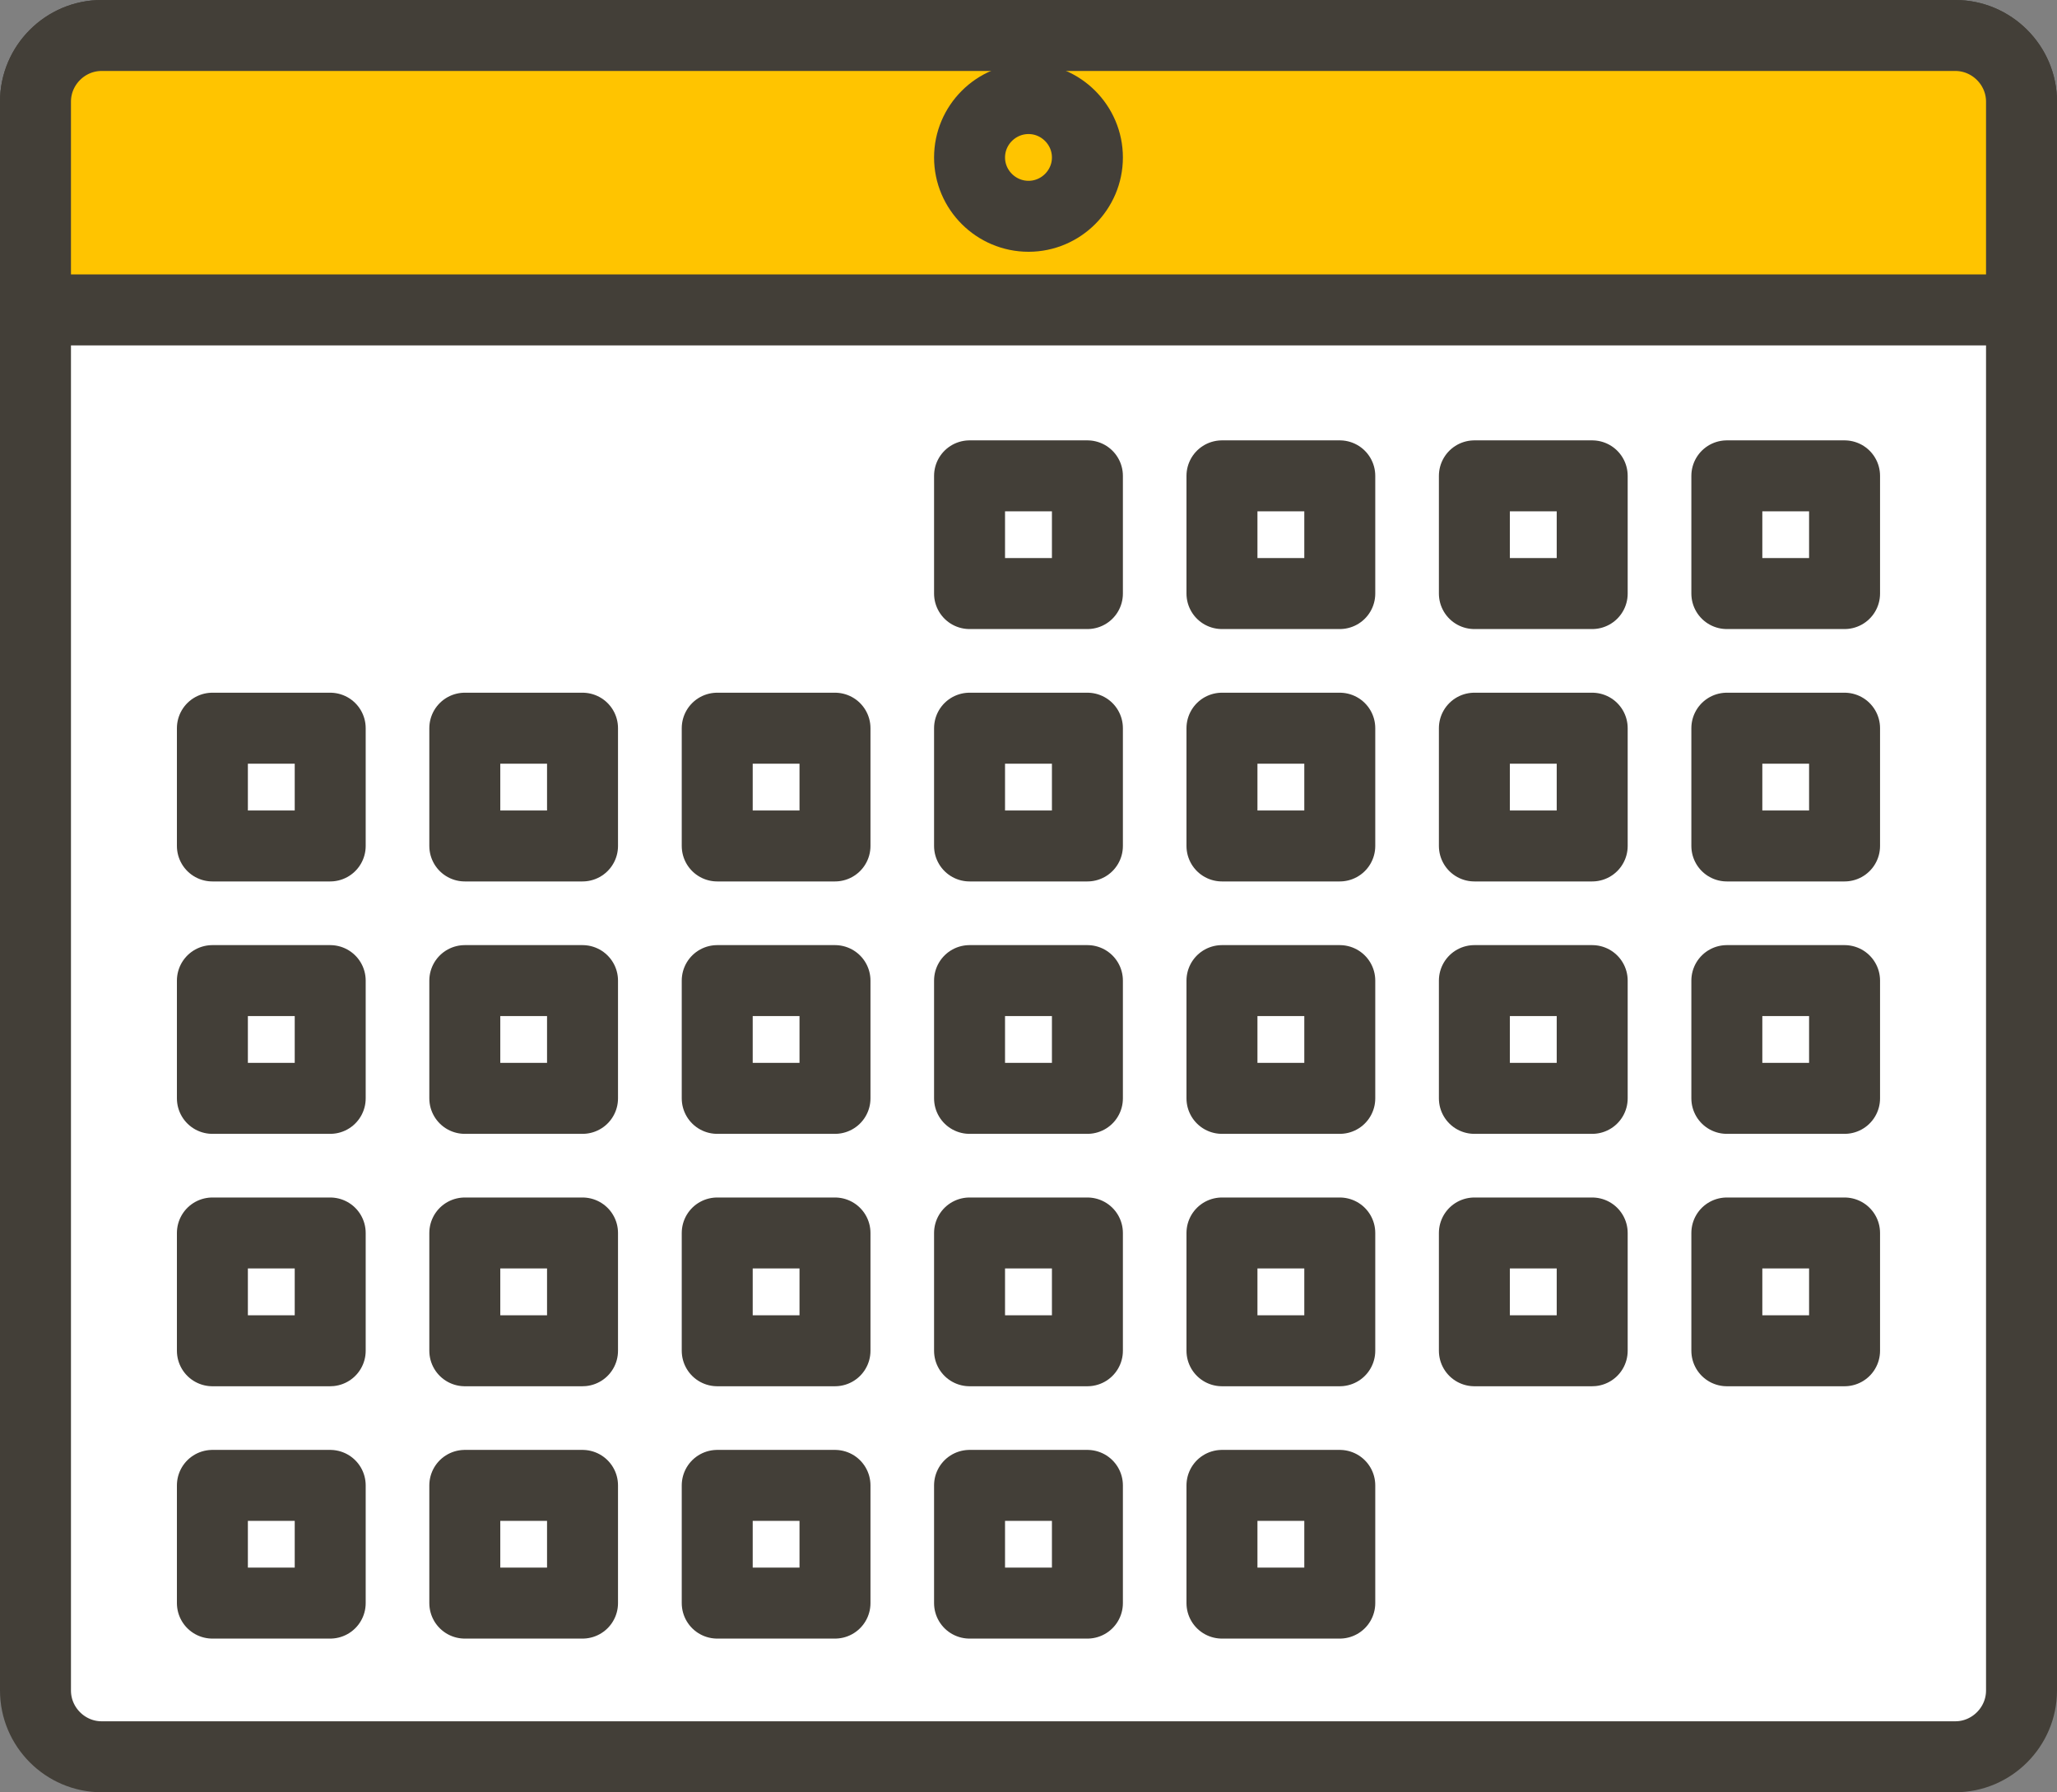 <svg xmlns="http://www.w3.org/2000/svg" xml:space="preserve" id="レイヤー_1" width="347.827" height="303.069" x="0" y="0" style="enable-background:new 0 0 347.827 303.069" version="1.1"><rect width="100%" height="100%" fill="#808080" stroke="none"/><style>.st0,.st1{fill:#fff;stroke:#433f38;stroke-width:12;stroke-linecap:round;stroke-linejoin:round;stroke-miterlimit:10}.st1{fill:#ffc400}</style><path d="M341.827 285.868c0 6.146-5.046 11.201-11.198 11.201H17.19c-6.158 0-11.19-5.055-11.19-11.201V17.19C6 11.042 11.032 6 17.19 6h313.44c6.151 0 11.198 5.042 11.198 11.19v268.678z" class="st0"/><path d="M330.63 6H17.19C11.032 6 6 11.042 6 17.19v35.214h335.827V17.19c0-6.148-5.046-11.19-11.197-11.19z" class="st1"/><path d="M163.945 80.466h19.93v19.906h-19.93z" class="st0"/><path d="M183.875 26.629c0 5.474-4.487 9.946-9.953 9.946-5.49 0-9.976-4.472-9.976-9.946 0-5.486 4.486-9.96 9.976-9.96 5.466 0 9.953 4.475 9.953 9.96z" class="st1"/><path d="M206.627 80.466h19.922v19.906h-19.922zM249.31 80.466h19.922v19.906H249.31zM291.999 80.466h19.906v19.906h-19.906zM35.915 123.137h19.921v19.914H35.915zM78.596 123.137h19.906v19.914H78.596zM121.279 123.137h19.913v19.914h-19.913zM163.945 123.137h19.93v19.914h-19.93zM206.627 123.137h19.922v19.914h-19.922zM249.31 123.137h19.922v19.914H249.31zM291.999 123.137h19.906v19.914h-19.906zM35.915 165.819h19.921v19.914H35.915zM78.596 165.819h19.906v19.914H78.596zM121.279 165.819h19.913v19.914h-19.913zM163.945 165.819h19.93v19.914h-19.93zM206.627 165.819h19.922v19.914h-19.922zM249.31 165.819h19.922v19.914H249.31zM291.999 165.819h19.906v19.914h-19.906zM35.915 208.497h19.921v19.917H35.915zM78.596 208.497h19.906v19.917H78.596zM121.279 208.497h19.913v19.917h-19.913zM163.945 208.497h19.93v19.917h-19.93zM206.627 208.497h19.922v19.917h-19.922zM249.31 208.497h19.922v19.917H249.31zM291.999 208.497h19.906v19.917h-19.906zM35.915 251.179h19.921v19.906H35.915zM78.596 251.179h19.906v19.906H78.596zM121.279 251.179h19.913v19.906h-19.913zM163.945 251.179h19.93v19.906h-19.93zM206.627 251.179h19.922v19.906h-19.922z" class="st0"/></svg>